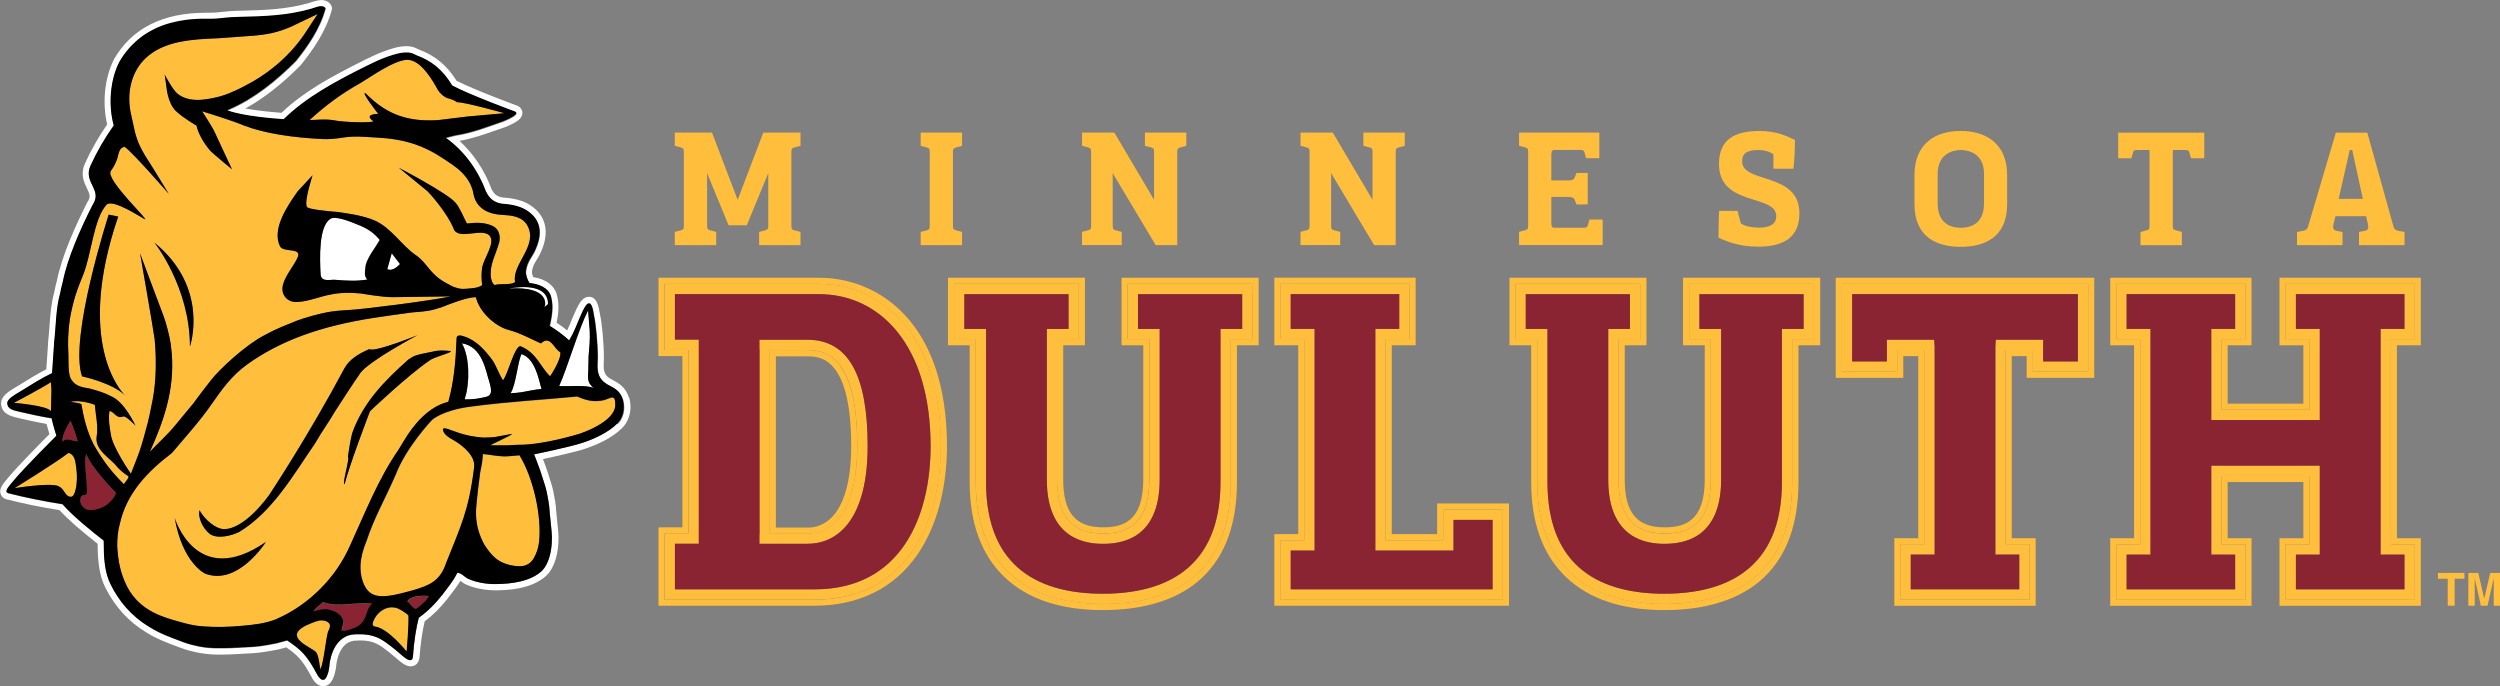 <svg xmlns="http://www.w3.org/2000/svg" id="Layer_2" data-name="Layer 2" viewBox="0 0 427.1 117.21"><rect x="0" y="0" width="427.1" height="117.21" fill="#808080" stroke="none"/><defs><style>      .cls-1 {        fill: #fff;      }      .cls-2 {        fill: #ffbf3c;      }      .cls-3 {        fill: #8a2432;      }    </style></defs><g id="Layer_1-2" data-name="Layer 1"><g><path class="cls-2" d="m12.27,65.03c.69.94,1.67,1.14,2.99,1.35,1.45.39,2.6.74,3.73,1.34,2.3.97,4.14,5.03,4.14,5.03,0,0-1.7-1.83-2.14-1.57-1.15.41-1.37-.73-2.3-.97-.24,1.32-.02,2.71.22,3.97.22,2.15,3.43,6.77,3.43,6.77,0,0,.88-2.25,1.06-2.72.48-1.18,1.09-3.19,1.54-4.96.41-1.29.88-3.75,1.14-5.07.59-3.19.64-6.91.32-10.25-.13-1.17-2.49-14.67-2.49-14.67,0,0,3.4,9.12,4.02,10.72.39,1.02.99,3.24,1.23,4.8,0,0,.12,1.07.17,1.64.5,6.18-1.41,11.62-3.75,16.75,1.6-1.69,3.05-2.93,4.47-4.68,1.07-1.33,1.92-2.33,3.01-3.64,1.02-1.42,1.96-2.6,2.93-3.86,1.6-2.09,6.23-6.26,9.22-7.76,1.96-1.09,3.43-1.62,5.29-2.39,1.16-.47,4.38-1.43,6.31-1.66.48-.07,1.25-.14,1.68-.17l1.12-.07c2.69-.15,13.73-1.56,17.39-2.32l-9.92.13c-1.82.02-5.42-.63-5.42-.63-.82-.05-1.62-.14-2.49-.11-.9.03-1.91.11-2.82.33-1.37.19-3.63,1.14-5.51,1.23-1.03.1-2.07-.36-2.49-1.45-.73-2.02,1.86-4.53,2.54-6.33.47-1.52-2.42-.65-3.06-1.69-1.44-2.9,1.08-6.72,3.01-9.45l2.54-2.73s-1.5,4.51-.97,5.42c.32.41,3.68.74,5.2.85,1.35.2,4.28.55,6.35,1.45,2.9,1.27,4.66,4.31,7.07,5.94,2.08,1.43,2.31,3.29,5.42,4.88.67.37.91.51,1.34.63.7.21.89.31,1.97.22.88-.08,1.97-.11,2.6-.63-.15-.95-.15-2.08,0-3.01.3-1.64,2.38-4.28,1.21-5.48-1.33-1.24-4.91.72-5.98-.87-1.19-3.13-4.52-6.62-4.52-6.62l-4.95-4.06s8.41,4.4,9.69,5.98c.67.72,1.45,2.62,1.95,3.55,1.71-.19,3.14-.19,4.5.47,1.04.56,1.25,1.73,1.02,2.76-.54,1.93-1.49,3.56-1.45,5.24-.05.71.19,1.87.71,2.04.74-.3,2.84.06,3.45-.52-.61-3.08,4.12-6.25,2.03-9.77-.91-1.46-2.73-1.61-4.17-1.69-2.21-.09-4.37-.96-4.93-3.39-.51-3.44-3.47-5.08-4.96-6.08-3.58-2.42-6.85-3.52-11.78-3.76-2.19-.11-3.51-.31-5.77.04-1.06.18-2.33.28-3.28.23-5.08-.25-9.86-.94-13.45-2.31-1.99-.87-7.16-2.44-7.16-2.44,0,0,1.81,2.73,2.21,3.69.31.7,2.92,6.24,2.92,6.24,0,0-3.24-2.68-3.71-3.16-1.41-1.64-2.16-3.27-2.38-4.33,0,0-2.27-1.29-3.52-2.49-1.37-1.31-1.59-3.96-1.59-3.96l-.33-2.28s1.33,2.52,2.12,3.21c1.19,1.02,2.86,1.27,4.54,1.07,1.2-.14,2.5-.41,3.63-.8,1.06-.38,2.46-1.03,3.4-1.53,3.36-1.69,7.28-4.58,10.14-8.77l2.31-3.51-4.51,2.16c-2.27.95-3.96,1.41-7.41,1.61l-5.07.37c-4.44.17-9.29.42-12.45,3.46-1.95,1.89-3.24,5.08-2.53,9.03l.78,3.56c.51,1.92,1.02,2.77,1.75,4.05.59.85,4.02,6.49,4.02,6.49,0,0-6.11-7.04-7.55-8.05-.95.19-.97,1.01-1.25,2.01-.37.96-.47,1.22-1.13,2.15-.88,1.5,6.94,8.78,5.8,8.2-.7-.36-5.32-3.44-6.47-2.5-2.25,2.36-2.6,8.57-4.08,12.14-1,2.42-1.67,4.23-2.26,7.63-.31,1.91-.33,4.19-.26,5.26.11,1.62-.18,4.1.63,5.06m20.17-5.82c0-10.18-6.07-17.77-6.07-17.77,9.53,7.8,6.07,17.77,6.07,17.77m-13.87-22.54l1.62.33c-7.33,21.46.45,29.84,1.17,30.57-2.19-2.17-7.35-3.26-7.35-3.26-2.28-6.5,4.55-27.63,4.55-27.63"></path><path class="cls-1" d="m66.14,45.99c.97.54,2.17-.87,2.17-.87l-1.41-1.84-.76,2.71Z"></path><path class="cls-2" d="m56.76,20.5c2.23.46,6.82.48,7.04.22l-.39-.32c-.96-.96,1.21-.95,1.21-.95,0,0-3.09-3.94-2.14-3.51,3.79,3.86,7.5,4.86,12.36,4.58l5.1-.62,6.25-.56s-6.77-1.9-8.1-1.87c-.66-.48-1.61-.69-1.61-.69,0,0-1.25-.39-1.97-1.97-1.18-2.06-3.05-4.82-5.21-4.56-2.34.32-5.41,2.56-7.8,4.01-3.14,1.76-5.92,3.81-8.58,6.26,1.15,0,2.41-.2,3.86,0"></path><path class="cls-1" d="m87,49.3c7.07-.43,6.23,2.93,6.02,3.19l.65-.54c0-4.12-6.66-2.65-6.66-2.65"></path><path class="cls-1" d="m101.44,66.27c-1.25-.97-.95-1.92-.92-3.02.06-1.3.02-1.66.05-2.37.11-1.36.27-2.83.2-4.27l-.28-3.58c-1.6,3.12-3.49,9.66-4.94,12.92,1.78.11,4.45-.25,5.9.33"></path><path class="cls-2" d="m2.39,68.82s5.89.47,6.32,1.45c0-1.04.09-2.64.09-3.68l-.09-1.3c-.98.69-6.32,3.54-6.32,3.54"></path><path class="cls-1" d="m64.86,41.01c-1-1.28-2.3-2.06-3.71-2.6-1.43-.6-4.01-1.61-4.77-.98-1.96,1.28-1.8,6.59-1.63,9.6.2,1.11,1.43.79,2.28.77,2.5.2,3.9.27,5.74-.04-.74-.59-.37-1.73-.3-2.51.45-1.56,1.58-2.84,2.38-4.25"></path><path class="cls-3" d="m14.83,83.22c.01.52.08.73.01,1.04-.17.54-.46.13-.9.53-.33.49-.24.96-.08,1.4.95,1.49,2.17.93,3.23.66.52-.18,1.25-.55,1.71-1.12.84-.72.99-1.51.99-1.51,0,0-4.17-4.23-5.04-6.61-.51,1.08.12,4.44.08,5.61"></path><path class="cls-2" d="m67.47,103.83c-1.4-.25-2.75.6-3.45,1.87-.24.46-.61,1.29.08,1.38,2.22.27,5.4,4.27,5.4,4.27,0,0,.39-4.41.31-6.16-.31-.37-1.71-1.31-2.34-1.35"></path><path class="cls-2" d="m56.05,106.32l-.26-.16c-.88-.33-1.49-.09-2.39.25-6.07,2.28.11,4.21.66,5.08.47.65.56,2.39.72,2.89.58-1.32.87-4.91,1.28-6.4.23-.49.65-1.26-.01-1.65"></path><path class="cls-3" d="m55.26,102.89c-.5.45-1.3.96-1.62,1.55.87-.13,1.53-.47,2.53-.3,1.05.26,2.02.68,2.46,1.66.32.72-.27,1.21-.21,1.97.5.09,1.03-.08,1.71-.29,2.96-.9,2.09-3.14,3.5-4.31-2.8-.37-5.83.72-8.37-.28"></path><path class="cls-1" d="m79.51,67.83c-.05.15-.06.28-.08.42,1.63.01,2.38-.15,3.53-.41,1.49-.24.85-1.85.63-2.71-.55-1.57-1.09-5.92-4.66-6.46,1.41,2.38,1.28,6.93.61,9.06l-.03.1Z"></path><path class="cls-2" d="m103.17,68.4c-1.79.44-3.29-.06-4.53-.62-6.24.61-11.6.85-18.22,1.73-4.89.64-6.6,2.28-6.6,2.28,0,0-4.39,4.61-6.2,9.36-1.82,4.18-3.65,7.3-4.95,11.24-1.4,3.38-1.09,5.16-.86,6.34,1.02,3.88,3.35,3.66,8.57,2.21,2.96-.83,4.85-1.62,5.85-4.67,2.52-6.34,3.9-9.05,4.8-16.4.26-2.02-2.11-3.73-2.98-4.3-.66-.43-1.74-.9-2.17-1.62-.76-1.41,1.09-.4,1.86-.19.84.34,2.2.68,2.65.76.37.09,1.89.29,2.34.28.52-.01,1.35-.03,1.79-.08l2.95-.55c.22.13-3.38,1.71-3.68,1.95h3.03l1.83-.09c4.21.04,10.3-1.86,10.3-1.86,0,0,6.15-1.94,6.17-4.95,0-1.94-.66-1.18-1.97-.81"></path><path class="cls-3" d="m71.26,101.9c-.63.1-1.43.39-1.63.91.48.24,1.16,1.57,1.64,1.17.72-.6,1.69-1.27,2.01-2.08-.44-.13-1.39-.1-2.02,0"></path><path class="cls-2" d="m16.19,69.18c-1.26-.48-2.95-.8-4.16-.52.63.15,1.3.13,1.86.41.39,2.3.91,4.52,2.08,6.87,1.59,2.77,3.05,4.7,5.18,6.79l.76-1.06v-.3c-.67-.41-1.37-1-1.89-1.56-1.15-1.52-3.79-2.8-3.53-5.09.33-1.88-.17-3.81-.3-5.52"></path><path class="cls-1" d="m107.44,67.93v-.03c-.6-1.83-1.79-2.46-2.75-2.97-.14-.07-.27-.14-.4-.22-1.18-.67-1.2-1.56-1.14-2.94.01-.23.02-.47.02-.69,0-2.49-.36-6.1-.67-7.36-.01-.08-.03-.16-.04-.25-.19-1.1-.48-2.77-1.85-2.77-.99,0-1.6,1-2.07,1.97-.29.61-.99,2.21-1.23,2.86-.15.35-.28.64-.41.92-.59-.47-1.26-.96-1.81-1.32.29-1.45.51-3.04.05-4.74-.43-1.62-1.89-2.71-4.04-3.05-.16-.35-.24-.71-.22-.98.12-.86.43-1.36.82-2,.24-.39.51-.83.73-1.36,1.47-3.26.89-6.04-1.64-7.81-1.11-.77-2.31-1.17-4.15-1.39h-.04s-.04,0-.04,0c-1.43-.06-2.07-.43-2.6-1.53-1.18-3.19-3.09-6.03-5.46-8.2,2.25-.4,4.46-1.18,6.6-1.94.43-.15.86-.31,1.29-.45h.03s.03-.02.03-.02c1.77-.74,2.86-1.4,2.79-2.45-.04-.62-.5-1.03-.95-1.18-.49-.18-7.36-2.72-10.3-4.24-1.66-2.65-3.66-4.3-6.44-5.33l-.35-.17c-.51-.27-1.12-.4-1.81-.4-1.37,0-2.86.54-3.84.9l-.13.05c-.96.35-1.89.8-2.97,1.32-.17.08-.34.16-.51.25h0s0,.01,0,.01c-5.28,2.65-9.98,5.16-13.85,8.85-1.43-.1-4-.34-6.18-.73,3.09-1.7,6.25-4.16,9.42-7.36l.04-.04.04-.05c2.03-2.55,4.25-5.65,5.27-9.4.14-.52-.18-.92-.18-.92-.26-.35-.74-.76-1.59-.76-.57,0-1.15.19-1.72.37-.18.06-.36.12-.53.17-3.73,1.04-7.28,1.19-11.88,1.29-1.09,0-2.01.11-2.82.19-.72.08-1.4.15-2.1.15-.06,0-.12,0-.17,0-.18,0-.37,0-.55,0-7.35,0-12.62,2.67-15.66,7.93l-.02.03v.03c-1.59,3.12-2.02,7.41-1.15,11.09-1.45,2.09-2.73,4.32-3.78,6.64-.85,1.87-.17,3.26.32,4.27.5,1.03.68,1.48.1,2.33l-.04.06-.03.06c-1.89,3.74-4.32,9.08-5.15,13.3-.22.8-.31,1.24-.47,2.02-.52,1.86-.67,3.87-.81,5.82-.07.94-.14,1.91-.25,2.84v.05s0,.05,0,.05v.2c-.08,1.19-.22,3.19-.29,4.19-1.55.79-2.9,1.63-4.32,2.51l-.5.31c-.1.06-.2.12-.31.18-1.27.76-2.58,1.54-2.59,2.8v.05c.07,1.8,1.69,2.18,2.99,2.48.09.02.19.04.28.07.58.14,2.87.65,4.49.93.16.62.35,1.29.49,1.75-1.38,1.39-5.45,5.5-6.97,7.35h-.01c-1.01,1.22-1.63,1.94-1.36,2.83.08.27.33.76,1.05.96h.02s.01,0,.01,0c2.73.7,5.67,1.31,8.98,1.84,1.37,1.5,3.56,3.43,6.52,5.75.02,2.61.18,5.3,1.35,7.55,1.67,3.28,3.96,5.77,6.98,7.6,1.67,1.06,3.46,1.73,5.18,2.37.28.11.57.21.85.32.81.31,2.01.61,2.84.77,1.17.22,2.36.33,3.78.33,1.15,0,2.3-.07,3.53-.14l.32-.02h.02s.14-.01.14-.01c2.36-.07,3.53-.26,5.83-.71h.03s.03-.01.03-.01c.04-.01.78-.2,1.35-.36,1.94,1.34,2.81,2.21,4.44,5.29l.02.04.02.04c.2.32.82,1.27,1.82,1.27,1.59,0,2.08-2.18,2.23-3.48v-.02s0-.03,0-.03c0,0,.08-1.06.55-2.13.56-1.26,1.36-1.95,2.47-2.11.37-.03.73-.05,1.06-.05,2.35,0,3.35.77,4.86,1.94l.08.06c.3.23.64.53.97.81,1.04.91,1.86,1.62,2.73,1.62.24,0,1.42-.08,1.53-1.72.14-2.08.46-4.28.86-5.97,1.46-1.09,2.71-2.34,4.02-4.02l.02-.02v-.02c.15-.2.34-.44.55-.71.44-.57,1.01-1.31,1.52-2.15.01,0,.03.02.04.03.27.21.57.45.96.61,1.36.62,3.21.98,5.08.98h.09c3.93-.02,6.81-.89,8.58-2.58h.01s.01-.02.01-.02c1.3-1.32,2.02-3.7,1.99-6.54,0-.49-.12-1.58-.23-2.63-.07-.72-.15-1.46-.17-1.75-.05-1.11-.23-2.01-.4-2.89-.04-.19-.08-.38-.11-.58-.11-.57-.43-1.56-.71-2.44-.09-.28-.17-.54-.24-.76-.15-.5-.51-1.46-.8-2.24,2-.42,5.87-1.28,7.44-1.84,1.49-.51,4.24-1.63,6.01-3.39,1.03-.95,1.91-2.81,1.3-5.2v-.03Zm-2.03,4.46c-1.4,1.4-3.67,2.49-5.62,3.16-2.06.74-8.53,2.06-8.53,2.06,0,0,.96,2.46,1.23,3.35.28.9.8,2.4.92,3.08.2,1.06.44,2.06.5,3.32.03.74.39,3.57.39,4.35.03,2.73-.69,4.77-1.67,5.77-1.94,1.86-5.26,2.27-7.84,2.29-.12,0-.24,0-.36,0-.1,0-.19,0-.29,0-.11,0-.22-.01-.33-.02-.1,0-.19-.01-.29-.02-.11-.01-.22-.02-.33-.04-.1-.01-.19-.02-.29-.03-.11-.02-.22-.03-.33-.05-.09-.01-.18-.03-.28-.04-.11-.02-.22-.04-.33-.07-.09-.02-.18-.03-.27-.05-.11-.03-.22-.06-.34-.09-.08-.02-.16-.04-.24-.06-.12-.04-.24-.08-.36-.12-.06-.02-.13-.04-.2-.06-.18-.07-.35-.14-.51-.21-.67-.28-1.1-.99-1.89-1.05-.76,1.56-1.89,2.82-2.47,3.64-1.37,1.75-2.65,2.98-4.13,4.04-.43,1.67-.82,4.06-.98,6.54,0,.06-.01.12-.02.17,0,.02,0,.03-.01.05,0,.03-.01.07-.02.1,0,.02-.01.03-.02.05,0,.02-.01.05-.02.07,0,.02-.01.03-.02.04,0,.02-.02.04-.03.06,0,.01-.02.02-.02.03-.01.02-.02.03-.04.04,0,0-.02.02-.03.02-.01.01-.03.02-.04.03,0,0-.02.01-.03.02-.01,0-.03.01-.05.02-.01,0-.02,0-.03.01-.02,0-.04,0-.06,0-.01,0-.02,0-.03,0-.04,0-.08,0-.12-.01,0,0-.02,0-.03,0-.04,0-.07-.02-.11-.03,0,0-.02,0-.03-.01-.05-.02-.09-.04-.14-.06-.01,0-.02-.01-.03-.02-.04-.02-.08-.04-.12-.07-.01,0-.02-.02-.04-.02-.05-.03-.1-.07-.16-.1,0,0-.02-.01-.02-.02-.05-.03-.1-.07-.15-.11-.02-.01-.03-.02-.04-.03-.11-.09-.23-.18-.35-.28-.02-.01-.03-.02-.05-.04-.05-.04-.11-.09-.16-.13,0,0-.02-.01-.02-.02-.06-.05-.13-.11-.19-.16-.02-.01-.03-.03-.05-.04-.06-.05-.11-.1-.17-.15-.07-.06-.13-.11-.2-.17-.01-.01-.03-.02-.04-.04-.05-.04-.1-.09-.15-.13-.02-.02-.04-.03-.05-.05-.06-.06-.13-.11-.19-.16,0,0-.02-.02-.03-.02-.05-.04-.11-.09-.16-.13-.02-.01-.03-.03-.05-.04-.06-.05-.12-.1-.18-.15-.1-.08-.21-.16-.31-.24-.03-.02-.06-.05-.1-.07-.07-.06-.15-.11-.22-.16-.04-.03-.08-.06-.12-.09-.06-.05-.13-.1-.19-.14-.04-.03-.08-.06-.12-.09-.06-.04-.12-.09-.19-.13-.04-.03-.08-.06-.13-.09-.06-.04-.13-.08-.19-.12-.04-.03-.09-.06-.13-.08-.07-.04-.14-.08-.21-.12-.04-.02-.08-.05-.12-.07-.08-.04-.16-.08-.25-.13-.03-.02-.06-.03-.09-.05-.11-.05-.23-.1-.35-.15-.03,0-.05-.02-.08-.03-.1-.04-.19-.07-.29-.11-.04-.02-.09-.03-.14-.04-.09-.02-.17-.05-.26-.07-.05-.02-.11-.03-.16-.04-.08-.02-.17-.04-.26-.06-.06,0-.12-.02-.18-.03-.09-.02-.18-.03-.27-.04-.06,0-.13-.01-.19-.02-.1-.01-.2-.02-.3-.03-.06,0-.13,0-.2-.01-.11,0-.23-.01-.34-.01-.06,0-.12,0-.19,0-.02,0-.03,0-.04,0-.11,0-.23,0-.35,0-.07,0-.13,0-.2,0-.2,0-.41.02-.63.04-3.65.5-3.97,5.24-3.97,5.24,0,0,0,0,0,.02,0,0,0,0,0,.01,0,.02,0,.04,0,.07h0s-.01.07-.02.11c0,.01,0,.02,0,.03,0,.04-.01.09-.02.14,0,0,0,.02,0,.03,0,.04-.01.09-.03.14,0,.01,0,.03,0,.04,0,.06-.02.12-.04.18,0,.02,0,.03-.01.05-.01.06-.03.11-.04.17,0,.02,0,.03,0,.05-.02.07-.03.13-.05.2,0,.02-.01.03-.02.05-.02.06-.04.12-.06.18,0,0,0,.02-.01.03-.02.07-.04.13-.07.2,0,.02-.01.04-.02.05-.03.07-.05.13-.08.19,0,0,0,0,0,.01-.03.06-.06.11-.09.16,0,.01-.02.02-.02.04-.03.05-.07.1-.1.14,0,0-.01.01-.01.02-.04.04-.07.07-.1.1-.01,0-.02.02-.03.02-.04.03-.08.05-.12.07-.01,0-.02,0-.03,0-.04.01-.08.02-.12.02-.01,0-.02,0-.03,0s-.03,0-.04,0c-.02,0-.04,0-.06,0-.02,0-.03-.01-.05-.01-.02,0-.04-.02-.06-.03-.02,0-.03-.02-.05-.03-.02-.01-.04-.02-.07-.04-.02-.01-.03-.02-.05-.04-.02-.02-.05-.04-.07-.06-.02-.01-.03-.03-.05-.05-.02-.03-.05-.05-.08-.08-.02-.02-.03-.04-.05-.06-.03-.03-.06-.07-.09-.11-.01-.02-.03-.04-.04-.06-.04-.06-.09-.13-.14-.2-1.79-3.39-2.77-4.32-5.2-5.95-.48.15-1.81.49-1.81.49-2.22.44-3.35.63-5.67.69h-.16c-.33.03-.66.05-.98.07-.07,0-.14,0-.21.01-.25.01-.49.03-.74.04-.13,0-.25,0-.38.01-.19,0-.37.02-.55.02-.13,0-.25,0-.38,0-.18,0-.36,0-.53,0-.17,0-.33,0-.5,0-.13,0-.27,0-.4,0-.17,0-.34-.02-.51-.03-.13,0-.25-.01-.38-.02-.19-.02-.39-.04-.58-.06-.1-.01-.21-.02-.31-.03-.3-.04-.6-.09-.9-.15-.76-.15-1.91-.43-2.66-.72-1.95-.74-4-1.43-5.85-2.61-3.27-1.97-5.23-4.5-6.59-7.18-1.1-2.12-1.23-4.69-1.23-7.58-1.96-1.52-5.21-4.12-7.04-6.22-3.13-.5-6.22-1.11-9.25-1.88-.74-.21-.18-.87.85-2.08,1.79-2.18,7.36-7.73,7.36-7.73,0,0-.59-1.84-.82-2.99-1.49-.22-4.37-.85-5.13-1.04-1.4-.33-2.41-.48-2.45-1.54,0-.72,1.28-1.42,2.38-2.08,1.81-1.12,3.36-2.11,5.28-3.05,0,0,.22-3.19.33-4.83v-.22c.35-2.86.3-5.89,1.04-8.54.16-.79.25-1.22.47-2.03.77-3.99,3.04-9.08,5.06-13.06,1.85-2.7-1.65-3.84-.33-6.76,1.09-2.4,2.41-4.68,3.97-6.87-.95-3.47-.63-7.74.93-10.81.1-.18.21-.35.31-.51.03-.06.07-.11.1-.16.07-.11.15-.23.22-.33.04-.06.09-.13.13-.19.07-.1.14-.2.21-.29.05-.07.1-.13.15-.19.07-.09.14-.18.2-.26.05-.06.11-.13.16-.19.07-.08.14-.16.2-.24.05-.06.11-.12.17-.18.07-.08.14-.15.21-.22.06-.06.12-.12.18-.18.07-.07.14-.14.21-.21.06-.06.12-.11.18-.17.07-.07.14-.14.22-.2.06-.05.12-.11.19-.17.07-.06.15-.12.22-.18.06-.05.13-.11.2-.16.07-.06.15-.12.23-.17.07-.05.13-.1.2-.15.08-.06.15-.11.23-.16.07-.05.14-.09.21-.14.08-.05.15-.1.23-.15.07-.04.14-.09.21-.13.08-.05.16-.1.24-.14.07-.04.14-.08.22-.12.08-.05.16-.09.24-.13.07-.04.15-.08.22-.12.08-.04.17-.08.25-.13.07-.04.15-.07.22-.11.09-.04.17-.08.25-.12.08-.03.15-.07.23-.1.09-.04.17-.07.26-.11.08-.03.15-.06.23-.09.09-.03.17-.07.26-.1l.24-.09c.09-.03.18-.06.27-.09.08-.03.16-.05.24-.08.09-.03.18-.06.27-.08.08-.02.16-.05.24-.07.09-.03.18-.05.27-.08.08-.02.16-.04.25-.06.09-.02.19-.04.28-.07.08-.02.17-.04.25-.06.09-.02.19-.04.28-.06.09-.02.17-.03.25-.05.1-.02.19-.04.29-.05.09-.01.17-.03.25-.04.1-.02.19-.03.29-.04.09-.01.17-.02.26-.04.1-.01.2-.03.29-.04.09-.01.17-.02.26-.03.1-.01.2-.02.3-.03.08,0,.17-.02.26-.02.1,0,.2-.02.3-.02.09,0,.17-.01.26-.02.1,0,.21-.01.31-.02.08,0,.17,0,.25-.01.11,0,.21,0,.32-.01.09,0,.17,0,.25,0,.11,0,.22,0,.33,0,.08,0,.16,0,.25,0,.19,0,.37,0,.56,0,.07,0,.13,0,.19,0,.01,0,.02,0,.03,0,.17,0,.34,0,.51-.01.03,0,.05,0,.08,0,.17,0,.33-.02.5-.04.03,0,.05,0,.08,0,.17-.02.33-.03.5-.05.03,0,.06,0,.09,0,.17-.02.35-.04.53-.06.18-.02.37-.04.56-.06.02,0,.04,0,.06,0,.19-.02.38-.04.58-.05.02,0,.03,0,.05,0,.21-.01.41-.03.63-.04.01,0,.02,0,.03,0,.23-.01.46-.02.7-.02,4.58-.1,8.26-.25,12.16-1.33.08-.03.16-.05.25-.08.03,0,.05-.02.08-.03.06-.02.13-.04.19-.06.06-.02.12-.04.18-.06.04-.01.07-.02.1-.03.07-.02.15-.05.23-.07.02,0,.04,0,.06-.01.06-.02.11-.03.17-.05.03,0,.05-.01.08-.02.05-.01.1-.02.15-.04.02,0,.04-.01.06-.01.07-.01.14-.03.21-.03,0,0,.01,0,.02,0,.06,0,.12,0,.18,0h.05c.05,0,.1,0,.15.01h.05c.06.02.12.03.17.06,0,0,.02,0,.03.02.04.02.09.04.13.07l.04.03s.09.08.13.14c-.97,3.58-3.1,6.54-5.07,9.01-3.34,3.36-7.17,6.44-11.33,8.24l-.41.2c2.72,1.03,8.59,1.46,9.67,1.52,3.96-3.9,9.08-6.56,13.93-9,1.27-.61,2.33-1.15,3.39-1.53.09-.04.2-.07.3-.11.04-.01.07-.02.11-.04.1-.04.21-.08.32-.11.02,0,.05-.01.07-.02.13-.05.26-.09.39-.13.03-.01.07-.02.1-.03.11-.04.22-.07.33-.1l.1-.03c.14-.04.28-.08.42-.11.03,0,.06-.01.09-.02.12-.03.24-.05.36-.07.04,0,.07-.01.11-.02.14-.02.29-.04.43-.06.02,0,.03,0,.04,0,.13-.01.25-.02.38-.02h.13c.07,0,.14,0,.2.01.05,0,.09,0,.14.01.07,0,.13.02.2.03.04,0,.09.01.13.02.07.02.14.04.2.06.04,0,.07.02.1.03.1.04.2.08.29.13l.42.2c2.52.92,4.45,2.43,6.09,5.15,2.97,1.6,10.72,4.45,10.72,4.45,0,0,1.21.33-1.9,1.62-2.65.92-5.47,2.03-8.26,2.44l-1.67.41c3.25,2.3,5.59,5.7,6.87,9.17.8,1.7,1.99,2.12,3.54,2.18,1.82.22,2.8.61,3.66,1.21,2.78,1.95,2.08,4.73,1.27,6.51-.51,1.27-1.4,1.94-1.63,3.67-.06.71.24,1.5.61,2.09,1.43.13,3.25.71,3.68,2.33.46,1.71.13,3.34-.22,4.99.85.48,2.51,1.7,3.32,2.48.47-.8.75-1.35,1.11-2.2.23-.62.92-2.21,1.2-2.79.06-.11.11-.22.16-.31.02-.03.03-.06.04-.09.04-.07.07-.13.11-.19.02-.02.03-.05.04-.07.04-.07.09-.14.13-.2,0,0,0,0,0-.01.04-.06.09-.12.13-.17.01-.01.03-.03.04-.04.03-.03.06-.06.09-.09.01-.01.02-.02.04-.03.03-.03.07-.05.1-.08,0,0,0,0,.01,0,.04-.02.07-.04.1-.05.01,0,.02,0,.03,0,.03,0,.05-.01.07-.01h.03s.05,0,.08.01c0,0,0,0,.01,0,.03,0,.05.02.08.04,0,0,.02.01.02.02.02.02.04.03.05.05,0,0,.02.01.02.02.02.02.04.05.06.08,0,0,0,0,0,.01.02.03.04.07.06.11,0,.01.01.02.02.04.02.03.03.06.04.1,0,.01.01.02.02.04.02.04.03.09.05.13,0,0,0,0,0,0,.02.05.03.1.05.15,0,.01,0,.03.01.04.01.04.02.08.03.12,0,.01,0,.03.01.05.01.05.03.1.04.16h0c.01.06.02.11.03.17,0,.01,0,.03,0,.04.01.04.02.08.03.12,0,.01,0,.03,0,.04.02.12.04.23.06.33,0,.04.01.07.02.11,0,.02,0,.03.01.04,0,.05.02.09.02.13.28,1.13.64,4.68.64,7.13,0,1.36-.48,3.37,1.66,4.57,1.02.57,2.12.94,2.65,2.58.48,1.87-.13,3.37-1,4.16"></path><path class="cls-2" d="m86.2,78.01c-1.63-.07-2.23-.28-3.66-.41l-.06.59c-.1,1.23-.21,1.33-.42,2.57-.22,1.51-.54,4.38-.59,4.98-.11,1.3-.55,3.92,1.31,7.35,1.21,1.83,2.26,3.15,5,3.59.4.04,2.46.57,3.49-1.4.46-.89.68-1.48.85-2.66.46-4.43-.96-10.93-3.35-14.81-.65.07-1.93.18-2.58.19"></path><path class="cls-1" d="m89.11,60.51c-.71,1.49-.93,5.29-1.89,6.7.8-.07,1.32-.08,1.94-.19,1.09-.18,2.2-.46,3.37-.55-.46-1.5-1.04-5.2-3.43-5.96"></path><path class="cls-3" d="m10.66,75.53c.59-.91,1.87-.04,2.61-.13-.3-1.13-.76-2.48-1.24-3.52-.59,1.06-1.5,2.52-1.37,3.64"></path><path class="cls-2" d="m11.7,77.39c-2.25,1.73-9.22,6.03-9.22,6.03,0,0,5.91-.96,7.42-.38l.39.21c.77.52.9,1.72,1.89,1.62.52-.05.77-1.27.86-1.94.2-1.41.05-2.45-.09-3.49-.11-.77-.3-1.83-1.25-2.07"></path><path class="cls-2" d="m59.88,93.1c2.56-5.57,4.71-11.16,8.22-16.26.3-.43.57-1,.93-1.53,1.67-2.81,4.22-5.85,7.58-6.65.97-3.53,1.26-6.92,1.41-10.8,0-.88,1.08-.44,1.36-.35,2.06.66,3.52,2.37,4.73,3.97.67.97,1.2,2.55,1.85,3.5.92-1.24,1.83-5.51,2.91-5.85,2.82,1.1,3.41,3.5,5.12,5.17,0,0,1.98-2.92,1.74-4.14-1.02-.41-1.69-3.05-3.3-1.48-1.82-.8-3.58-1.8-5.5-2.3-2.3-.59-5.04-3.07-5.62-5.61-1.53,0-4.75,1.27-5.81,1.71-1.97.66-2.72.72-5.11.9-2.8.4-3.63.49-6.47.92-9.11,1.4-16.02,3.9-21.68,7.96-2.69,1.93-4.36,4.32-6.09,6.8-2.1,3.03-4.47,5.57-6.76,8.32-4.16,3.16-7.73,6.82-8.92,12.1-.35,1.22-.45,2.57-.45,3.82.17,2.53.48,4.5,1.76,7.05,2.26,4.15,6.25,5.13,9.14,5.94,1.16.32,2.41.63,3.86.72,2.3.17,4.32.09,6.51-.1,2.07-.18,4.03-.38,6.03-1.19,5.4-2.36,10.12-7,12.55-12.64m17.01-33.14c.93.17-2.75,1-3.49,1.63-3.77,2.56-10.19,8.67-10.19,8.67,0,0-3.58,9.32-4.34,12.46-.52.11.93-4.4.57-4.7.22-1.36.39-2.73.74-4.05,1.82-5.07,5.31-8.75,9.64-12.59.98-.6.95-.7,4.09-1.3.98-.27,1.88-.21,2.97-.12m-41.85,38.04s-3.85-1.75-5.2-9.54c0,0,3.68,12.35,15.6,4.12,0,0-4.77,7.58-10.4,5.42m5.81-7.11c-1.3.65-3.71,1.26-5.01.35-1.33-1.04-2.06-2.98-1.78-4.07.98,1.73,2.83,3.19,4.13,3.23,3.66.11,7.79-5.83,7.79-5.83,0,0,6.5-9.75,12.85-21.62.81-1.51,2.45-2.53,4.27-3.29.82.63,8.23-2.39,8.23-2.39,0,0-8.35,4.43-9.82,6.52-1.42,2.03-2.84,4.29-4.25,6.43-1.26,2.13-2.26,3.46-3.45,5.53-3.73,5.42-7.3,11.72-12.97,15.14"></path><path d="m103.76,65.65c-2.14-1.2-1.66-3.21-1.66-4.57,0-2.45-.36-6-.64-7.14,0-.04-.02-.08-.02-.13,0-.01,0-.03,0-.04,0-.03-.01-.07-.02-.11-.02-.1-.04-.21-.06-.33v-.04s-.02-.08-.03-.12c0-.01,0-.03-.01-.04-.01-.06-.02-.11-.03-.17h0c-.01-.05-.03-.11-.04-.16,0-.02,0-.03-.01-.04-.01-.04-.02-.08-.03-.12,0-.02,0-.03-.01-.04-.01-.05-.03-.1-.05-.15,0,0,0,0,0,0-.02-.05-.03-.09-.05-.13,0-.01-.01-.02-.02-.04-.01-.04-.03-.07-.04-.1,0-.01-.01-.02-.02-.04-.02-.04-.04-.07-.06-.11,0,0,0,0,0,0-.02-.03-.04-.06-.06-.08,0,0-.02-.02-.02-.02-.02-.02-.04-.04-.05-.05,0,0-.02-.01-.02-.02-.03-.02-.05-.03-.08-.04,0,0,0,0,0,0-.03,0-.05-.01-.08-.01h-.03s-.05,0-.07.01c-.01,0-.02,0-.03,0-.03.01-.07.03-.1.05,0,0,0,0-.01,0-.03.02-.06.05-.1.08-.01,0-.02.02-.03.03-.03.03-.06.06-.09.09-.01.01-.02.03-.04.04-.04.05-.08.1-.13.17,0,0,0,0,0,.01-.04.06-.08.13-.13.2-.01.02-.03.05-.04.07-.03.06-.07.12-.11.19-.01.02-.03.05-.04.08-.05.1-.1.2-.16.31-.28.59-.97,2.18-1.2,2.79-.36.85-.64,1.4-1.11,2.21-.8-.78-2.47-2.01-3.32-2.48.35-1.65.67-3.27.22-4.99-.43-1.62-2.25-2.2-3.68-2.33-.37-.58-.67-1.38-.61-2.09.23-1.73,1.12-2.4,1.63-3.67.8-1.78,1.51-4.56-1.27-6.51-.86-.59-1.84-.99-3.66-1.21-1.55-.07-2.74-.48-3.54-2.18-1.28-3.47-3.62-6.87-6.87-9.17l1.67-.41c2.8-.41,5.61-1.52,8.26-2.44,3.11-1.29,1.91-1.62,1.91-1.62,0,0-7.75-2.85-10.72-4.45-1.64-2.72-3.57-4.23-6.09-5.15l-.42-.2c-.09-.05-.19-.09-.29-.13-.03-.01-.07-.02-.1-.03-.07-.02-.14-.04-.21-.06-.04,0-.09-.02-.13-.02-.06-.01-.13-.02-.2-.03-.05,0-.09,0-.14-.01-.07,0-.13,0-.2,0-.04,0-.09,0-.12,0-.12,0-.25,0-.38.02-.02,0-.03,0-.05,0-.14.01-.29.03-.43.06-.04,0-.08.02-.11.02-.12.02-.24.04-.35.07-.03,0-.06.01-.09.02-.14.03-.28.07-.42.11l-.1.03c-.11.03-.23.07-.34.1-.03,0-.07.02-.1.03-.13.05-.26.09-.39.13-.03,0-.05.01-.07.02-.11.04-.22.08-.32.11-.04.01-.07.03-.11.04-.1.04-.2.07-.3.11-1.05.38-2.13.92-3.39,1.53-4.85,2.44-9.96,5.09-13.93,8.99-1.08-.06-6.95-.48-9.67-1.52l.41-.2c4.16-1.8,7.99-4.88,11.33-8.24,1.97-2.47,4.1-5.43,5.07-9.01-.04-.05-.09-.1-.13-.14-.01,0-.03-.02-.04-.03-.04-.03-.08-.06-.13-.07-.01,0-.02-.01-.03-.02-.06-.02-.11-.04-.17-.05-.02,0-.03,0-.05,0-.05,0-.1-.01-.15-.01h-.05c-.06,0-.12,0-.18,0,0,0-.01,0-.02,0-.07,0-.13.02-.2.03-.02,0-.04,0-.07.02-.05,0-.1.02-.15.04-.03,0-.05,0-.07.02-.05.02-.11.03-.17.05-.02,0-.04.01-.06.02-.07.02-.15.04-.22.07-.03.01-.07.02-.1.03-.06.02-.12.04-.17.06-.06.02-.13.04-.19.06-.03.01-.05.02-.08.02-.08.03-.16.05-.24.07-3.9,1.08-7.59,1.23-12.16,1.33-.24,0-.47,0-.7.02-.01,0-.02,0-.03,0-.22,0-.42.02-.63.04-.01,0-.03,0-.05,0-.2.02-.39.03-.58.05-.02,0-.04,0-.06,0-.19.02-.38.04-.56.06-.18.02-.35.04-.53.06-.03,0-.06,0-.09,0-.17.02-.34.03-.5.05-.03,0-.06,0-.08,0-.17.01-.33.02-.5.03-.03,0-.05,0-.08,0-.17,0-.34.01-.51.01-.01,0-.02,0-.04,0-.06,0-.13,0-.19,0-.18,0-.37,0-.56,0-.08,0-.16,0-.25,0-.11,0-.22,0-.33,0-.09,0-.17,0-.25,0-.11,0-.21,0-.32.01-.09,0-.17,0-.26.01-.1,0-.21,0-.31.02-.09,0-.17.01-.26.02-.1,0-.2.01-.3.02-.08,0-.17.02-.26.02-.1,0-.2.02-.3.03-.09,0-.17.02-.26.03-.1.01-.19.02-.29.04-.09.01-.17.03-.26.04-.1.02-.2.03-.29.05-.09.01-.17.03-.26.04-.1.02-.19.03-.29.05-.08.02-.17.04-.25.05-.09.02-.19.04-.28.06-.08.02-.17.04-.25.06-.09.02-.18.04-.28.07-.08.02-.16.04-.25.06-.09.02-.19.05-.28.07-.08.02-.16.05-.24.07-.09.02-.18.05-.27.08-.08.02-.16.05-.24.08-.09.03-.18.06-.27.09-.08.03-.16.06-.24.09-.09.03-.18.07-.26.1-.08.03-.16.06-.23.09-.09.03-.17.07-.26.11-.08.03-.15.07-.23.1-.08.04-.17.08-.25.12-.07.04-.15.07-.22.11-.08.04-.17.08-.25.13-.07.04-.15.08-.22.12-.08.04-.16.09-.24.13-.07.04-.15.08-.22.12-.08.05-.16.1-.24.15-.07.04-.14.09-.21.13-.08.05-.16.1-.23.15-.07.05-.14.1-.21.14-.08.05-.15.11-.23.17-.07.05-.14.1-.2.15-.07.06-.15.12-.22.18-.07.05-.13.1-.2.16-.08.06-.15.12-.22.19-.06.05-.13.11-.19.16-.07.06-.14.13-.21.2-.06.06-.12.11-.18.17-.07.07-.14.14-.21.21-.06.06-.12.12-.18.18-.07.07-.14.15-.21.22-.06.06-.11.12-.17.19-.07.08-.14.16-.2.24-.05.06-.11.13-.16.19-.07.08-.13.17-.2.26-.05.06-.1.13-.15.19-.07.09-.14.19-.21.29-.04.06-.09.12-.13.18-.08.11-.15.22-.22.34-.03.05-.07.1-.1.16-.1.17-.21.34-.31.51-1.56,3.08-1.89,7.35-.93,10.81-1.56,2.19-2.87,4.47-3.97,6.87-1.33,2.92,2.17,4.07.33,6.76-2.02,3.98-4.28,9.06-5.06,13.06-.22.81-.31,1.23-.47,2.03-.75,2.64-.69,5.68-1.04,8.54v.22c-.11,1.65-.33,4.83-.33,4.83-1.92.93-3.47,1.93-5.28,3.05-1.1.66-2.38,1.36-2.38,2.08.04,1.06,1.05,1.22,2.45,1.54.76.19,3.64.82,5.13,1.04.23,1.15.82,2.99.82,2.99,0,0-5.57,5.56-7.36,7.73-1.02,1.21-1.58,1.87-.85,2.08,3.03.78,6.12,1.38,9.25,1.88,1.83,2.1,5.09,4.7,7.04,6.22,0,2.9.13,5.46,1.23,7.58,1.36,2.68,3.32,5.21,6.59,7.18,1.85,1.18,3.9,1.86,5.85,2.61.75.28,1.9.57,2.66.72.3.06.6.11.9.14.1.01.21.02.31.03.2.02.39.04.59.06.12,0,.25.01.38.02.17.01.34.02.51.03.13,0,.27,0,.4,0,.16,0,.33,0,.49,0,.18,0,.35,0,.53,0,.13,0,.26,0,.39,0,.18,0,.37-.01.55-.02.12,0,.25,0,.38-.01.24-.01.49-.02.74-.04.07,0,.14,0,.21,0,.32-.02.65-.04.98-.06h.17c2.32-.08,3.45-.27,5.67-.71,0,0,1.33-.35,1.81-.49,2.42,1.64,3.41,2.56,5.2,5.96.05.07.1.14.14.2.02.02.03.04.05.06.03.04.06.08.09.11.02.02.04.04.05.06.03.03.05.05.08.08.02.02.03.03.05.05.02.02.05.05.07.06.02.01.03.02.05.04.02.02.04.03.07.04.02,0,.03.02.05.03.02,0,.04.02.06.02.02,0,.03.01.05.02.02,0,.04,0,.06.01.01,0,.03,0,.04,0,.01,0,.02,0,.03,0,.04,0,.08,0,.12-.02,0,0,.02,0,.03,0,.04-.02.08-.04.12-.07.01,0,.02-.02.03-.02.03-.03.07-.06.1-.1,0,0,0-.01.01-.01.04-.04.07-.09.1-.14,0-.01.02-.03.02-.04.03-.05.06-.1.09-.16,0,0,0,0,0,0,.03-.06.06-.12.08-.19,0-.02.02-.04.02-.05.03-.07.05-.13.07-.2,0,0,0-.02.01-.03.02-.06.04-.12.06-.18,0-.02.01-.04.02-.05.02-.07.04-.14.05-.2,0-.01,0-.03,0-.04.02-.06.03-.11.04-.17,0-.01,0-.03,0-.05.01-.06.03-.12.04-.18v-.04c.02-.05.03-.1.03-.14,0-.01,0-.02,0-.03,0-.05.01-.1.02-.14,0-.01,0-.02,0-.03,0-.03.01-.07.02-.1,0,0,0,0,0-.01,0-.03,0-.05,0-.07,0,0,0,0,0-.01,0,0,0-.02,0-.02,0,0,.32-4.74,3.97-5.24.22-.02.43-.03.63-.04.07,0,.13,0,.2,0,.12,0,.23,0,.34,0h.04c.06,0,.12,0,.18,0,.12,0,.23,0,.35.01.07,0,.13.01.2.02.1,0,.2.01.3.03.07,0,.13.01.19.02.09.01.18.02.27.04.06.01.12.02.18.03.09.02.17.04.26.06.05.01.11.02.16.04.09.02.17.05.26.08.05.01.09.03.14.04.1.03.2.07.29.1.02.01.05.02.08.03.12.05.24.1.35.15.03.01.06.03.09.05.08.04.17.08.25.13.04.02.08.05.12.07.07.04.14.08.2.12l.13.08c.06.04.13.08.19.12.04.03.09.06.13.09.06.04.12.08.19.13.04.03.08.06.12.09.07.05.13.09.19.14.04.03.08.06.12.09.07.05.15.11.22.16.03.02.06.05.09.07.1.08.2.16.31.24.06.05.12.1.19.15.02.01.04.03.05.04.05.04.11.09.16.13.01,0,.02.02.03.02.06.05.12.11.19.16.02.01.03.03.05.04.05.04.1.09.15.13.02.01.03.03.05.04.07.06.13.11.2.17.06.05.11.1.17.15.02.01.03.03.05.04.07.06.13.11.19.16,0,0,.01.01.02.02.06.05.11.09.16.14.02.01.03.03.05.04.12.1.24.2.35.28.01.01.03.02.04.03.05.04.1.07.15.11,0,0,.02.01.02.02.05.04.1.07.16.1.01.01.03.02.04.02.04.03.08.05.12.07,0,0,.02.01.03.02.05.02.1.04.14.06.01,0,.02,0,.03,0,.04.01.07.02.11.03,0,0,.02,0,.03,0,.04,0,.08.01.12.01,0,0,.02,0,.03,0,.02,0,.04,0,.06,0,.01,0,.02,0,.03,0,.02,0,.03-.01.05-.02.01,0,.02-.01.03-.02.01-.01.03-.02.04-.03,0,0,.02-.01.03-.02.01-.01.03-.03.04-.04,0-.01.02-.02.03-.03,0-.02.02-.04.03-.06,0-.01.01-.02.02-.04,0-.02.02-.05.02-.07,0-.02.01-.03.02-.05,0-.03.01-.06.02-.1,0-.02,0-.03.01-.05,0-.05.01-.11.02-.17.16-2.48.55-4.86.99-6.53,1.48-1.06,2.76-2.29,4.12-4.05.58-.82,1.71-2.08,2.47-3.64.79.07,1.22.77,1.89,1.05.16.08.34.15.52.21.06.02.13.04.2.07.12.04.23.08.35.12.08.02.16.04.24.06.11.03.22.06.34.09.09.02.18.04.27.06.11.02.22.05.33.07.09.02.18.03.28.05.11.02.22.04.33.05.09.01.19.02.29.03.11.01.22.02.33.04.1,0,.19.01.29.02.11,0,.22.02.33.02.09,0,.19,0,.29,0,.12,0,.24,0,.36,0,2.58-.02,5.9-.43,7.84-2.29.99-1,1.71-3.04,1.68-5.77,0-.78-.36-3.61-.4-4.35-.06-1.26-.3-2.25-.49-3.32-.13-.68-.64-2.18-.92-3.08-.28-.89-1.23-3.35-1.23-3.35,0,0,6.47-1.32,8.53-2.06,1.95-.67,4.23-1.76,5.62-3.16.87-.79,1.48-2.29,1-4.16-.53-1.65-1.62-2.01-2.65-2.58m-95.05,4.61c-.43-.98-6.32-1.45-6.32-1.45,0,0,5.35-2.84,6.32-3.54l.09,1.3c0,1.04-.09,2.64-.09,3.68m91.77-17.23l.28,3.58c.07,1.45-.09,2.91-.2,4.28-.03.71,0,1.06-.05,2.36-.02,1.11-.32,2.06.92,3.03-1.45-.57-4.12-.22-5.9-.33,1.45-3.25,3.34-9.8,4.94-12.92m-6.83-1.08l-.65.54c.22-.26,1.05-3.63-6.02-3.2,0,0,6.66-1.46,6.66,2.65M61.48,14.24c2.4-1.45,5.46-3.68,7.8-4.01,2.17-.26,4.03,2.51,5.21,4.57.72,1.58,1.97,1.97,1.97,1.97,0,0,.95.21,1.61.69,1.34-.03,8.1,1.88,8.1,1.88l-6.25.56-5.1.62c-4.85.28-8.57-.72-12.36-4.58-.94-.43,2.15,3.51,2.15,3.51,0,0-2.17,0-1.21.95l.39.32c-.22.26-4.8.24-7.04-.22-1.45-.19-2.71,0-3.86,0,2.66-2.45,5.44-4.51,8.58-6.26M11.9,54.71c.6-3.39,1.26-5.21,2.26-7.63,1.48-3.57,1.83-9.78,4.08-12.14,1.15-.94,5.76,2.15,6.47,2.5,1.14.57-6.69-6.71-5.8-8.2.66-.94.76-1.19,1.13-2.15.29-1,.3-1.82,1.25-2.01,1.44,1.01,7.55,8.05,7.55,8.05,0,0-3.43-5.64-4.02-6.49-.74-1.28-1.24-2.13-1.76-4.05l-.78-3.56c-.7-3.96.58-7.15,2.54-9.03,3.15-3.04,8.01-3.29,12.45-3.46l5.08-.37c3.45-.21,5.14-.66,7.41-1.62l4.51-2.16-2.31,3.52c-2.86,4.18-6.78,7.08-10.14,8.77-.93.51-2.34,1.15-3.4,1.53-1.13.39-2.43.66-3.63.8-1.68.2-3.36-.05-4.54-1.07-.79-.68-2.12-3.21-2.12-3.21l.33,2.28s.23,2.66,1.59,3.96c1.25,1.19,3.52,2.49,3.52,2.49.22,1.06.97,2.68,2.38,4.33.46.48,3.7,3.15,3.7,3.15,0,0-2.61-5.54-2.91-6.24-.41-.96-2.21-3.69-2.21-3.69,0,0,5.16,1.58,7.16,2.44,3.58,1.37,8.37,2.06,13.45,2.31.95.05,2.21-.05,3.27-.23,2.27-.35,3.58-.15,5.78-.04,4.93.24,8.21,1.34,11.78,3.76,1.48,1,4.45,2.64,4.96,6.08.56,2.42,2.72,3.3,4.93,3.38,1.44.08,3.26.23,4.17,1.7,2.09,3.52-2.64,6.69-2.03,9.76-.61.59-2.71.22-3.45.52-.52-.17-.77-1.33-.71-2.04-.03-1.68.91-3.31,1.45-5.24.23-1.03.02-2.2-1.02-2.76-1.36-.67-2.8-.67-4.5-.47-.5-.93-1.28-2.84-1.95-3.55-1.28-1.58-9.69-5.98-9.69-5.98l4.95,4.06s3.33,3.49,4.53,6.62c1.07,1.59,4.65-.37,5.98.87,1.17,1.2-.91,3.84-1.21,5.48-.15.93-.15,2.06,0,3.01-.63.52-1.72.55-2.6.63-1.09.09-1.28,0-1.97-.21-.43-.12-.67-.26-1.34-.63-3.11-1.59-3.34-3.45-5.41-4.88-2.41-1.62-4.17-4.67-7.07-5.94-2.06-.9-4.99-1.25-6.35-1.45-1.52-.11-4.89-.43-5.2-.85-.52-.91.97-5.42.97-5.42l-2.54,2.73c-1.93,2.72-4.46,6.54-3.01,9.45.64,1.04,3.53.17,3.06,1.69-.67,1.8-3.27,4.31-2.54,6.33.42,1.09,1.46,1.55,2.49,1.45,1.88-.09,4.14-1.04,5.51-1.24.9-.22,1.91-.3,2.82-.32.87-.02,1.67.06,2.49.11,0,0,3.59.65,5.42.63l9.92-.13c-3.66.76-14.7,2.17-17.39,2.32l-1.12.07c-.44.02-1.2.1-1.69.17-1.93.23-5.15,1.19-6.31,1.66-1.87.77-3.34,1.3-5.3,2.39-2.99,1.49-7.62,5.67-9.22,7.76-.96,1.25-1.91,2.43-2.93,3.86-1.09,1.31-1.93,2.31-3.01,3.64-1.42,1.75-2.86,2.99-4.46,4.68,2.34-5.14,4.25-10.57,3.75-16.75-.05-.57-.17-1.64-.17-1.64-.24-1.56-.84-3.78-1.23-4.8-.62-1.6-4.02-10.72-4.02-10.72,0,0,2.36,13.5,2.49,14.67.32,3.34.28,7.06-.32,10.25-.26,1.33-.73,3.78-1.14,5.07-.45,1.77-1.05,3.77-1.53,4.95-.17.48-1.06,2.72-1.06,2.72,0,0-3.22-4.62-3.43-6.77-.24-1.26-.45-2.64-.22-3.97.93.24,1.15,1.38,2.3.97.44-.27,2.14,1.57,2.14,1.57,0,0-1.84-4.06-4.14-5.03-1.13-.6-2.27-.95-3.73-1.34-1.32-.21-2.3-.41-2.98-1.35-.81-.96-.53-3.44-.64-5.07-.07-1.07-.05-3.35.26-5.26m56.41-9.59s-1.19,1.41-2.17.87l.76-2.71,1.41,1.84Zm-5.53,2.65c-1.84.3-3.23.24-5.74.04-.85.01-2.08.33-2.28-.77-.17-3.01-.33-8.32,1.62-9.6.76-.63,3.34.38,4.77.98,1.41.54,2.71,1.32,3.71,2.6-.8,1.41-1.93,2.69-2.39,4.25-.06.78-.43,1.93.3,2.51m-42.76,32.03c.52.56,1.21,1.15,1.89,1.56v.3l-.76,1.06c-2.12-2.08-3.59-4.02-5.18-6.79-1.17-2.35-1.69-4.57-2.08-6.87-.56-.28-1.24-.26-1.87-.41,1.21-.28,2.9.04,4.16.52.13,1.71.63,3.64.3,5.52-.26,2.3,2.38,3.58,3.53,5.09m-6.98,3.15c-.09.67-.35,1.89-.86,1.94-.98.1-1.12-1.1-1.89-1.62l-.39-.22c-1.52-.58-7.42.38-7.42.38,0,0,6.97-4.3,9.22-6.03.95.24,1.15,1.3,1.25,2.07.14,1.03.28,2.07.09,3.49m-2.38-7.42c-.13-1.13.78-2.58,1.36-3.64.48,1.04.94,2.39,1.24,3.52-.74.09-2.02-.79-2.61.12m8.14,10.2c-.46.57-1.19.94-1.71,1.12-1.06.27-2.28.83-3.23-.66-.17-.44-.25-.92.08-1.4.44-.39.73.02.9-.53.07-.3,0-.52-.01-1.04.04-1.17-.58-4.53-.08-5.61.87,2.39,5.04,6.61,5.04,6.61,0,0-.15.79-.99,1.51m28.52,20.02c-2,.81-3.96,1.01-6.03,1.19-2.19.19-4.21.27-6.51.1-1.45-.09-2.7-.39-3.86-.72-2.9-.81-6.88-1.79-9.14-5.94-1.29-2.55-1.59-4.52-1.76-7.05,0-1.26.1-2.6.45-3.82,1.18-5.29,4.76-8.94,8.91-12.11,2.3-2.75,4.66-5.29,6.76-8.32,1.73-2.48,3.4-4.87,6.09-6.8,5.66-4.06,12.57-6.56,21.68-7.96,2.84-.44,3.66-.53,6.47-.92,2.39-.18,3.13-.24,5.11-.9,1.05-.44,4.27-1.71,5.8-1.71.59,2.54,3.33,5.02,5.62,5.61,1.93.5,3.68,1.5,5.5,2.3,1.61-1.57,2.28,1.06,3.3,1.48.24,1.21-1.74,4.13-1.74,4.13-1.71-1.67-2.3-4.06-5.12-5.17-1.08.35-1.99,4.61-2.92,5.85-.65-.95-1.17-2.53-1.85-3.5-1.21-1.6-2.67-3.31-4.73-3.97-.28-.09-1.36-.53-1.36.35-.15,3.88-.43,7.27-1.41,10.8-3.36.8-5.91,3.85-7.58,6.65-.37.54-.64,1.11-.93,1.53-3.51,5.09-5.66,10.69-8.22,16.25-2.43,5.64-7.15,10.28-12.55,12.64m45.21-39.27c-1.17.09-2.28.37-3.37.55-.62.11-1.13.12-1.94.19.95-1.41,1.17-5.2,1.88-6.7,2.39.76,2.97,4.46,3.42,5.96m-13.61-7.8c3.58.54,4.11,4.89,4.66,6.46.22.86.86,2.47-.63,2.71-1.15.26-1.9.42-3.53.41.02-.14.03-.27.08-.42l.03-.1c.67-2.12.8-6.67-.61-9.06m-22.87,49.31c-.41,1.49-.7,5.08-1.28,6.4-.16-.5-.25-2.24-.72-2.89-.56-.87-6.73-2.8-.66-5.08.9-.34,1.51-.58,2.39-.25l.26.16c.66.4.24,1.16.01,1.65m4.07-.5c-.68.21-1.22.38-1.72.29-.07-.76.53-1.25.21-1.97-.44-.98-1.4-1.4-2.46-1.66-1-.17-1.66.17-2.53.29.33-.58,1.13-1.09,1.62-1.55,2.53,1,5.57-.09,8.37.28-1.41,1.17-.54,3.4-3.5,4.31m9.38,3.87s-3.18-4.01-5.4-4.27c-.69-.08-.33-.91-.08-1.38.7-1.27,2.05-2.12,3.45-1.87.63.05,2.03.99,2.34,1.36.08,1.75-.31,6.16-.31,6.16m1.76-7.37c-.47.4-1.16-.93-1.64-1.17.2-.52.99-.81,1.63-.91.63-.1,1.58-.13,2.02,0-.33.8-1.3,1.48-2.01,2.08m20.87-11.35c-.17,1.18-.39,1.78-.85,2.66-1.03,1.97-3.09,1.43-3.49,1.4-2.74-.44-3.79-1.76-5.01-3.59-1.86-3.43-1.42-6.05-1.31-7.35.05-.6.37-3.46.59-4.98.21-1.25.32-1.35.42-2.58l.06-.59c1.43.13,2.02.34,3.66.41.65,0,1.93-.13,2.58-.19,2.38,3.88,3.81,10.38,3.35,14.81m6.84-18.47s-6.09,1.9-10.3,1.86l-1.83.09h-3.04c.31-.24,3.9-1.82,3.68-1.95l-2.95.55c-.45.05-1.27.07-1.8.08-.45.01-1.96-.19-2.34-.28-.45-.08-1.81-.42-2.65-.76-.77-.2-2.62-1.22-1.86.19.42.72,1.51,1.19,2.17,1.62.87.58,3.24,2.29,2.98,4.3-.89,7.35-2.28,10.06-4.8,16.4-1.01,3.05-2.89,3.83-5.85,4.67-5.22,1.45-7.55,1.67-8.57-2.21-.23-1.18-.54-2.96.86-6.34,1.3-3.95,3.13-7.06,4.95-11.24,1.81-4.75,6.21-9.36,6.21-9.36,0,0,1.71-1.64,6.6-2.28,6.62-.88,11.98-1.13,18.22-1.73,1.24.56,2.73,1.06,4.53.63,1.32-.37,1.97-1.13,1.97.81-.02,3.01-6.17,4.95-6.17,4.95"></path><path d="m61.52,63.78c1.47-2.09,9.82-6.52,9.82-6.52,0,0-7.41,3.01-8.23,2.38-1.82.76-3.46,1.78-4.27,3.3-6.35,11.88-12.85,21.62-12.85,21.62,0,0-4.13,5.95-7.79,5.83-1.3-.04-3.15-1.5-4.12-3.23-.28,1.09.44,3.03,1.78,4.07,1.3.91,3.71.3,5.01-.35,5.68-3.42,9.25-9.73,12.97-15.14,1.19-2.07,2.19-3.4,3.45-5.53,1.41-2.14,2.83-4.41,4.25-6.43"></path><path d="m60.18,73.97c-.35,1.32-.52,2.68-.74,4.05.37.3-1.08,4.81-.56,4.7.76-3.14,4.33-12.46,4.33-12.46,0,0,6.41-6.11,10.18-8.67.73-.63,4.42-1.47,3.49-1.63-1.1-.09-1.99-.15-2.97.12-3.14.6-3.11.7-4.09,1.3-4.33,3.83-7.82,7.52-9.64,12.59"></path><path d="m29.84,88.46c1.35,7.78,5.2,9.54,5.2,9.54,5.64,2.16,10.4-5.42,10.4-5.42-11.92,8.24-15.6-4.12-15.6-4.12"></path><path d="m26.38,41.44s6.07,7.59,6.07,17.77c0,0,3.47-9.97-6.07-17.77"></path><path d="m21.37,67.56c-.73-.72-8.51-9.11-1.17-30.57l-1.63-.32s-6.83,21.13-4.55,27.63c0,0,5.16,1.09,7.35,3.26"></path><path class="cls-2" d="m159.13,64.19c-.18-.61-.38-1.2-.6-1.77-.13-.34-.26-.67-.39-.99-.35-.84-.73-1.63-1.13-2.38-.19-.34-.38-.67-.57-1-.26-.42-.52-.83-.79-1.22-.42-.6-.86-1.17-1.32-1.7-4.05-4.7-9.44-6.64-14.4-6.64h-26.38v11.29h4.08v31.35h-4.08v11.3h25.64c6.21,0,10.86-2.08,14.22-5.35.4-.39.79-.8,1.15-1.22,4.4-5.12,6.19-12.52,6.19-19.66,0-4.31-.5-8.02-1.38-11.21-.08-.27-.15-.54-.23-.8m-19.95,36.49h-23.88v-7.79h4.08v-34.86h0s-4.08-.01-4.08-.01v-7.77h24.62c10.38,0,19.06,8.68,19.06,25.96,0,12.02-5.04,24.47-19.8,24.47"></path><path class="cls-2" d="m137.92,58.04h-11.18c-.74,0,3.02.37,3.02,1.86v31.15c0,1.48-3.24,1.85-2.49,1.85h10.65c5.64,0,10.31-4.74,10.31-16.69s-3.19-18.17-10.31-18.17m7.73,9.4c.06.28.13.57.18.86.23,1.2.4,2.56.51,4.1.08,1.16.12,2.42.12,3.8,0,1.71-.1,3.28-.3,4.72-.09.68-.21,1.32-.35,1.93-.15.66-.31,1.27-.51,1.86-.17.53-.36,1.04-.57,1.5-.16.36-.33.69-.51,1.01-.37.64-.77,1.2-1.22,1.69-.22.24-.46.47-.7.67-.98.82-2.11,1.32-3.4,1.49-.32.04-.65.06-.99.06h-6.4v-31.34h6.4c1.15,0,2.41.17,3.61.84.12.07.24.14.36.22.24.15.47.33.7.54.11.1.23.21.34.32.22.23.44.48.65.76.15.2.29.41.42.63.58.94,1.09,2.13,1.49,3.65.06.22.11.44.17.67"></path><path class="cls-2" d="m212.21,48.5h-19.56v9.45h3.71v23.98c0,1.81-.22,3.26-.59,4.44-.05.17-.11.33-.17.49-.12.31-.25.6-.4.87-.07.14-.15.27-.22.39-1.61,2.62-4.34,3.03-6.58,3.03-3.86,0-6.26-1.63-7.26-4.95-.04-.14-.08-.28-.12-.42-.29-1.11-.43-2.38-.43-3.85v-23.98h3.71v-9.45h-21.31v9.45h3.71v24.42c0,7.97,2.72,13.81,7.86,17.25.27.18.55.36.83.52.57.33,1.16.64,1.78.92.31.14.63.27.95.4.65.25,1.32.48,2.02.68.7.2,1.42.37,2.17.51,1.88.35,3.91.53,6.09.53,3.13,0,5.93-.34,8.41-1.02.71-.19,1.39-.42,2.04-.67.33-.12.65-.25.96-.39.63-.28,1.22-.58,1.79-.91.57-.33,1.11-.69,1.63-1.07.52-.38,1-.8,1.46-1.23.46-.44.89-.9,1.3-1.39.4-.49.78-1.01,1.12-1.55,2.08-3.26,3.15-7.46,3.15-12.57v-24.42h3.71v-9.45h-1.76Zm0,7.69h-3.71v26.18c0,14.98-9.64,19.06-20.1,19.06s-19.95-4.08-19.95-19.06v-26.18h-3.71v-5.93h17.8v5.93h-3.71v25.74c0,10.16,6.6,10.98,9.57,10.98s9.72-.67,9.72-10.98v-25.74h-3.71v-5.93h17.8v5.93Z"></path><path class="cls-2" d="m248.32,87.06h-1.76v5.24h-9.84v-34.36h4.08v-9.45h-22.05v9.45h4.08v34.36h-4.08v10.14h38v-15.38h-8.43Zm6.67,13.62h-34.49v-6.63h4.08v-37.87h-4.08v-5.93h18.54v5.93h-4.08v37.87h13.35v-5.24h6.67v11.87Z"></path><path class="cls-2" d="m290.33,48.5h-1.76v9.45h3.71v23.98c0,1.81-.22,3.26-.59,4.44-.05.17-.11.33-.17.49-.08.21-.17.4-.26.59-.11.24-.23.46-.36.67-.3.49-.64.91-1.01,1.25-.25.23-.51.43-.78.61-1.21.79-2.61,1.07-3.93,1.15-.29.02-.58.02-.86.02-.45,0-.88-.02-1.3-.07-2.47-.27-4.23-1.34-5.29-3.25-.18-.32-.33-.66-.47-1.02-.5-1.32-.75-2.95-.75-4.88v-23.98h3.71v-9.45h-21.31v9.45h3.71v24.42c0,7.97,2.72,13.81,7.85,17.25.27.18.55.36.83.52.57.33,1.16.64,1.78.92.31.14.63.27.95.4.65.25,1.32.48,2.02.68.7.2,1.42.37,2.17.51,1.87.35,3.91.53,6.1.53,3.13,0,5.93-.34,8.41-1.02.7-.19,1.39-.42,2.04-.67.33-.12.65-.25.96-.39.62-.28,1.22-.58,1.79-.91.57-.33,1.11-.69,1.63-1.07.52-.38,1-.8,1.47-1.23.46-.44.89-.9,1.29-1.39.4-.49.78-1.01,1.13-1.55,2.08-3.26,3.14-7.46,3.14-12.57v-24.42h3.71v-9.45h-19.56Zm17.8,7.69h-3.71v26.18c0,14.98-9.64,19.06-20.1,19.06s-19.95-4.08-19.95-19.06v-26.18h-3.71v-5.93h17.8v5.93h-3.71v25.74c0,10.16,6.6,10.98,9.57,10.98s9.72-.67,9.72-10.98v-25.74h-3.71v-5.93h17.8v5.93Z"></path><path class="cls-2" d="m314.66,48.49v15.01h9.45v-3.71h4.64v33.19h-4.08v9.45h22.05v-9.45h-4.08v-33.19h4.64v3.71h9.45v-15.01h-42.08Zm40.32,13.25h-5.93v-3.71h-8.08l-.07,1.11v35.6h4.08v5.93h-18.54v-5.93h4.08v-35.6l-.08-1.11h-8.08v3.71h-5.93v-11.49h38.56v11.49Z"></path><path class="cls-2" d="m411.91,48.5h-21.43v9.45h4.08v12.06h-15.03v-12.06h4.08v-9.45h-22.05v9.45h4.08v35.05h-4.08v9.45h22.05v-9.45h-4.08v-11.69h15.03v11.69h-4.08v9.45h22.06v-9.45h-4.08v-35.05h4.08v-9.45h-.62Zm-1.13,7.69h-4.08v38.57h4.08v5.93h-18.54v-5.93h4.08v-15.21h-18.54v15.21h4.08v5.93h-18.54v-5.93h4.08v-38.57h-4.08v-5.93h18.54v5.93h-4.08v15.57h18.54v-15.57h-4.08v-5.93h18.54v5.93Z"></path><path class="cls-2" d="m122.36,39.62l-1.05-.28c-.28-.09-.51-.14-.51-.71v-9.05l3.67,8.91h3.11l3.67-8.91v9.05c0,.57-.23.62-.51.71l-1.05.28v2.26h7.07v-2.26l-1.08-.28c-.28-.09-.48-.14-.48-.71v-12.72c0-.57.2-.62.48-.71l1.08-.28v-2.26h-6.36l-4.38,11.48-4.38-11.48h-6.36v2.26l1.07.28c.28.09.48.14.48.71v12.72c0,.57-.2.62-.48.71l-1.07.28v2.26h7.07v-2.26Z"></path><path class="cls-2" d="m164.36,39.62l-1.05-.28c-.28-.09-.51-.14-.51-.71v-12.72c0-.57.23-.62.51-.71l1.05-.28v-2.26h-7.07v2.26l1.07.28c.28.09.48.14.48.71v12.72c0,.57-.2.62-.48.71l-1.07.28v2.26h7.07v-2.26Z"></path><path class="cls-2" d="m191.65,39.62l-1.05-.28c-.28-.09-.51-.14-.51-.71v-9.05l7.35,12.3h3.68v-15.98c0-.57.23-.62.51-.71l1.04-.28v-2.26h-7.07v2.26l1.08.28c.28.09.48.14.48.71v8.23l-6.79-11.48h-5.51v2.26l1.07.28c.28.09.48.14.48.71v12.72c0,.57-.2.62-.48.71l-1.07.28v2.26h6.78v-2.26Z"></path><path class="cls-2" d="m228.97,39.62l-1.05-.28c-.28-.09-.51-.14-.51-.71v-9.05l7.35,12.3h3.68v-15.98c0-.57.23-.62.51-.71l1.04-.28v-2.26h-7.07v2.26l1.08.28c.28.09.48.14.48.71v8.23l-6.79-11.48h-5.51v2.26l1.07.28c.28.09.48.14.48.71v12.72c0,.57-.2.62-.48.71l-1.07.28v2.26h6.78v-2.26Z"></path><path class="cls-2" d="m273.8,37.5h-2.26l-.28.99c-.09.28-.14.42-.71.42h-5.01c-.28,0-.51-.14-.51-.71v-4.55h2.97c.57,0,.88.14.99.42l.34.85h1.92v-5.37h-1.92l-.34.85c-.11.28-.42.42-.99.42h-2.97v-4.49c0-.57.22-.71.51-.71h4.44c.57,0,.62.14.71.42l.28.99h2.26v-4.38h-13.71v2.26l1.07.28c.28.09.48.14.48.71v12.72c0,.57-.2.62-.48.71l-1.07.28v2.26h14.28v-4.38Z"></path><path class="cls-2" d="m300.38,38.89c-.96,0-2.26-.23-2.97-.71l-.57-2.15h-3.14s-.11,1.78-.11,4.58c1.24.56,3.39,1.53,6.78,1.53,4.61,0,7.04-1.78,7.04-5.71,0-7.1-9.78-5.03-9.78-8.85,0-1.58,1.04-1.95,2.94-1.95.85,0,1.81.31,2.4.71v2.49h3.42s.26-2.12.26-4.92c-1.24-.54-2.86-1.53-6.08-1.53-4.16,0-6.9,1.41-6.9,5.63,0,7.35,9.78,5.09,9.78,8.91,0,1.5-1.27,1.98-3.08,1.98"></path><path class="cls-2" d="m334.96,42.17c3.99,0,7.94-1.56,7.94-7.27v-4.98c0-5.46-3.71-7.55-7.94-7.55s-7.89,2.09-7.89,7.55v4.98c0,5.71,3.96,7.27,7.89,7.27m-3.93-12.44c0-3.62,2.8-4.1,3.93-4.1s3.99.42,3.99,4.1v5c0,3.93-2.86,4.18-3.99,4.18s-3.93-.31-3.93-4.18v-5Z"></path><path class="cls-2" d="m364.4,26.05c.09-.28.14-.42.71-.42h2.09l.03.42v12.58c0,.57-.2.62-.48.71l-1.07.29v2.26h7.07v-2.26l-1.04-.29c-.28-.08-.51-.14-.51-.71v-12.58l.03-.42h2.09c.57,0,.62.14.71.42l.28.99h2.26v-4.38h-14.7v4.38h2.26l.28-.99Z"></path><path class="cls-2" d="m400.17,39.62l-1.07-.2c-.28-.06-.51-.25-.51-.62,0-.34.08-.62.4-1.87h5.23c.31,1.24.37,1.53.37,1.87,0,.37-.23.57-.51.62l-1.07.2v2.26h7.78v-2.26l-1.13-.2c-.39-.08-.65-.31-.73-.62l-4.5-16.14h-5.37l-4.78,16.14c-.08.31-.34.54-.73.62l-1.13.2v2.26h7.77v-2.26Zm1.27-13.99h.42l1.81,8.34h-4.13l1.89-8.34Z"></path><path class="cls-3" d="m139.92,50.25h-24.62v7.77h4.08v34.87h-4.08v7.79h23.88c14.76,0,19.8-12.46,19.8-24.47,0-17.28-8.68-25.95-19.06-25.95m-2,42.64h-11.45,3.29v-34.86h-3.29,11.45c7.12,0,10.31,6.23,10.31,18.17s-4.67,16.69-10.31,16.69"></path><path class="cls-3" d="m194.41,56.19h3.71v25.74c0,10.31-6.75,10.98-9.71,10.98s-9.57-.82-9.57-10.98v-25.74h3.71v-5.93h-17.8v5.93h3.71v26.18c0,14.98,9.64,19.06,19.95,19.06s20.1-4.08,20.1-19.06v-26.18h3.71v-5.93h-17.8v5.93Z"></path><polygon class="cls-3" points="248.32 94.06 234.97 94.06 234.97 56.19 239.05 56.19 239.05 50.25 220.51 50.25 220.51 56.19 224.59 56.19 224.59 94.06 220.51 94.06 220.51 100.68 255 100.68 255 88.82 248.32 88.82 248.32 94.06"></polygon><path class="cls-3" d="m290.33,56.19h3.71v25.74c0,10.31-6.75,10.98-9.72,10.98s-9.57-.82-9.57-10.98v-25.74h3.71v-5.93h-17.8v5.93h3.71v26.18c0,14.98,9.64,19.06,19.95,19.06s20.1-4.08,20.1-19.06v-26.18h3.71v-5.93h-17.8v5.93Z"></path><polygon class="cls-3" points="316.42 61.75 322.35 61.75 322.35 58.04 330.43 58.04 330.51 59.15 330.51 94.75 326.43 94.75 326.43 100.68 344.97 100.68 344.97 94.75 340.89 94.75 340.89 59.15 340.96 58.04 349.05 58.04 349.05 61.75 354.98 61.75 354.98 50.25 316.42 50.25 316.42 61.75"></polygon><polygon class="cls-3" points="392.23 56.19 396.31 56.19 396.31 71.76 377.77 71.76 377.77 56.19 381.85 56.19 381.85 50.25 363.31 50.25 363.31 56.19 367.39 56.19 367.39 94.75 363.31 94.75 363.31 100.68 381.85 100.68 381.85 94.75 377.77 94.75 377.77 79.55 396.31 79.55 396.31 94.75 392.23 94.75 392.23 100.68 410.78 100.68 410.78 94.75 406.7 94.75 406.7 56.19 410.78 56.19 410.78 50.25 392.23 50.25 392.23 56.19"></polygon><path class="cls-2" d="m139.92,47.45h-27.42v13.38h4.08v29.26h-4.08v13.39h26.68c7.57,0,13.66-3.05,17.6-8.81,3.23-4.71,5-11.27,5-18.46,0-21.23-11.78-28.76-21.86-28.76m15.72,9.39c.27.39.54.8.79,1.22.2.32.38.66.57,1,.4.75.78,1.54,1.13,2.38.13.32.27.66.39.99.21.57.41,1.16.59,1.77.08.27.16.53.23.81.88,3.19,1.38,6.91,1.38,11.21,0,7.13-1.79,14.54-6.19,19.66-.36.42-.75.83-1.16,1.22-3.36,3.28-8,5.35-14.21,5.35h-25.64v-11.3h4.08v-31.36h-4.08v-11.29h26.38c4.96,0,10.35,1.94,14.4,6.64.46.53.9,1.1,1.32,1.7"></path><path class="cls-2" d="m143.57,62.49c-.21-.28-.43-.54-.65-.76-.11-.12-.22-.22-.34-.32-.23-.2-.46-.38-.7-.54-.12-.08-.24-.15-.36-.22-1.2-.68-2.46-.84-3.61-.84h-6.4s0,.06,0,.1v31.15s0,.07,0,.1h6.4c.34,0,.67-.02.99-.06,1.28-.17,2.42-.67,3.4-1.49.24-.2.48-.43.7-.67.45-.49.85-1.05,1.22-1.68.18-.32.35-.66.51-1.01.21-.47.4-.97.57-1.5.19-.58.36-1.2.51-1.86.13-.61.25-1.26.34-1.93.2-1.44.3-3.01.3-4.72,0-1.38-.04-2.64-.12-3.8-.11-1.54-.28-2.91-.51-4.1-.06-.3-.12-.58-.18-.86-.05-.23-.11-.45-.17-.67-.4-1.52-.91-2.71-1.49-3.65-.14-.23-.28-.44-.42-.64m-5.65,27.61h-5.36v-29.25h5.36c2.05,0,7.51,0,7.51,15.37,0,8.82-2.73,13.89-7.51,13.89"></path><path class="cls-2" d="m212.21,47.45h-20.6v11.54h3.71v22.93c0,7.2-3.5,8.17-6.91,8.17-4.68,0-6.77-2.52-6.77-8.17v-22.93h3.71v-11.54h-23.4v11.54h3.71v23.38c0,6.98,1.99,12.43,5.93,16.2,3.92,3.76,9.58,5.66,16.83,5.66s13.11-1.88,17.01-5.59c3.91-3.72,5.89-9.2,5.89-16.27v-23.38h3.71v-11.54h-2.8Zm1.76,2.8v7.69h-3.71v24.42c0,5.11-1.06,9.31-3.15,12.57-.35.54-.72,1.06-1.13,1.55-.4.49-.84.96-1.29,1.39-.46.44-.95.85-1.46,1.23-.51.38-1.06.74-1.63,1.07-.57.33-1.17.63-1.79.91-.31.14-.63.27-.96.39-.65.25-1.33.47-2.04.67-2.47.68-5.28,1.02-8.41,1.02-2.19,0-4.22-.18-6.1-.53-.75-.14-1.47-.31-2.17-.51-.7-.2-1.37-.42-2.02-.68-.32-.13-.64-.26-.95-.4-.62-.28-1.22-.59-1.78-.92-.28-.17-.56-.34-.83-.52-5.14-3.43-7.86-9.28-7.86-17.25v-24.42h-3.71v-9.45h21.31v9.45h-3.71v23.98c0,1.46.15,2.74.43,3.85.03.14.08.28.12.42,1,3.32,3.4,4.96,7.26,4.96,2.24,0,4.97-.41,6.58-3.03.08-.12.15-.25.22-.39.14-.27.27-.56.39-.87.06-.16.12-.32.17-.49.38-1.17.59-2.63.59-4.44v-23.98h-3.71v-9.45h21.31v1.76Z"></path><path class="cls-2" d="m255,86.01h-9.48v5.24h-7.75v-32.27h4.08v-11.54h-24.14v11.54h4.08v32.27h-4.08v12.23h40.09v-17.47h-2.8Zm1.76,2.8v13.62h-38v-10.14h4.08v-34.36h-4.08v-9.45h22.05v9.45h-4.08v34.36h9.84v-5.24h10.19v1.76Z"></path><path class="cls-2" d="m308.13,47.45h-20.6v11.54h3.71v22.93c0,7.2-3.5,8.17-6.91,8.17-4.68,0-6.76-2.52-6.76-8.17v-22.93h3.71v-11.54h-23.4v11.54h3.71v23.38c0,6.98,1.99,12.43,5.93,16.2,3.92,3.76,9.58,5.66,16.83,5.66s13.11-1.88,17.01-5.59c3.91-3.72,5.89-9.2,5.89-16.27v-23.38h3.71v-11.54h-2.8Zm1.76,2.8v7.69h-3.71v24.42c0,5.11-1.06,9.31-3.14,12.57-.35.54-.72,1.06-1.13,1.55-.4.49-.83.96-1.29,1.39-.46.44-.95.85-1.46,1.23-.52.38-1.06.74-1.63,1.07-.57.33-1.17.63-1.79.91-.31.14-.63.27-.96.39-.65.25-1.33.47-2.04.67-2.47.68-5.28,1.02-8.41,1.02-2.19,0-4.22-.18-6.1-.53-.75-.14-1.47-.31-2.17-.51-.7-.2-1.37-.42-2.02-.68-.33-.13-.64-.26-.95-.4-.62-.28-1.21-.59-1.78-.92-.28-.17-.56-.34-.83-.52-5.14-3.43-7.86-9.28-7.86-17.25v-24.42h-3.71v-9.45h21.31v9.45h-3.71v23.98c0,1.94.25,3.57.75,4.89.14.36.29.7.47,1.02,1.06,1.9,2.82,2.98,5.29,3.24.41.04.84.07,1.3.07.28,0,.57,0,.86-.02,1.32-.07,2.72-.35,3.93-1.14.27-.18.53-.38.77-.61.37-.35.71-.76,1.01-1.25.13-.21.25-.43.36-.67.09-.19.18-.39.26-.59.06-.16.12-.32.17-.49.38-1.17.59-2.63.59-4.44v-23.98h-3.71v-9.45h21.31v1.76Z"></path><path class="cls-2" d="m314.66,47.45h-1.04v17.1h11.54v-3.71h2.55v31.11h-4.08v11.54h24.14v-11.54h-4.08v-31.11h2.55v3.71h11.54v-17.1h-43.12Zm42.08,2.8v13.25h-9.45v-3.71h-4.64v33.2h4.08v9.45h-22.05v-9.45h4.08v-33.2h-4.64v3.71h-9.45v-15.01h42.08v1.76Z"></path><path class="cls-2" d="m412.53,47.45h-23.1v11.54h4.08v9.97h-12.94v-9.97h4.08v-11.54h-24.14v11.54h4.08v32.96h-4.08v11.54h24.14v-11.54h-4.08v-9.6h12.94v9.6h-4.08v11.54h24.14v-11.54h-4.08v-32.96h4.08v-11.54h-1.04Zm0,2.8v7.69h-4.08v35.05h4.08v9.45h-22.05v-9.45h4.08v-11.69h-15.03v11.69h4.08v9.45h-22.05v-9.45h4.08v-35.05h-4.08v-9.45h22.05v9.45h-4.08v12.06h15.03v-12.06h-4.08v-9.45h22.05v1.76Z"></path><polygon class="cls-2" points="416.49 98.87 418.17 98.87 418.17 103.48 419.35 103.48 419.35 98.87 421.02 98.87 421.02 97.88 416.49 97.88 416.49 98.87"></polygon><path class="cls-2" d="m425.42,97.88l-1.01,4.4-1.02-4.4h-1.7v5.6h1.09v-3.79c0-.11,0-.26,0-.46,0-.19,0-.35,0-.45l1.05,4.7h1.14l1.06-4.7c0,.11,0,.26,0,.45,0,.2,0,.35,0,.46v3.79h1.09v-5.6h-1.68Z"></path></g></g></svg>